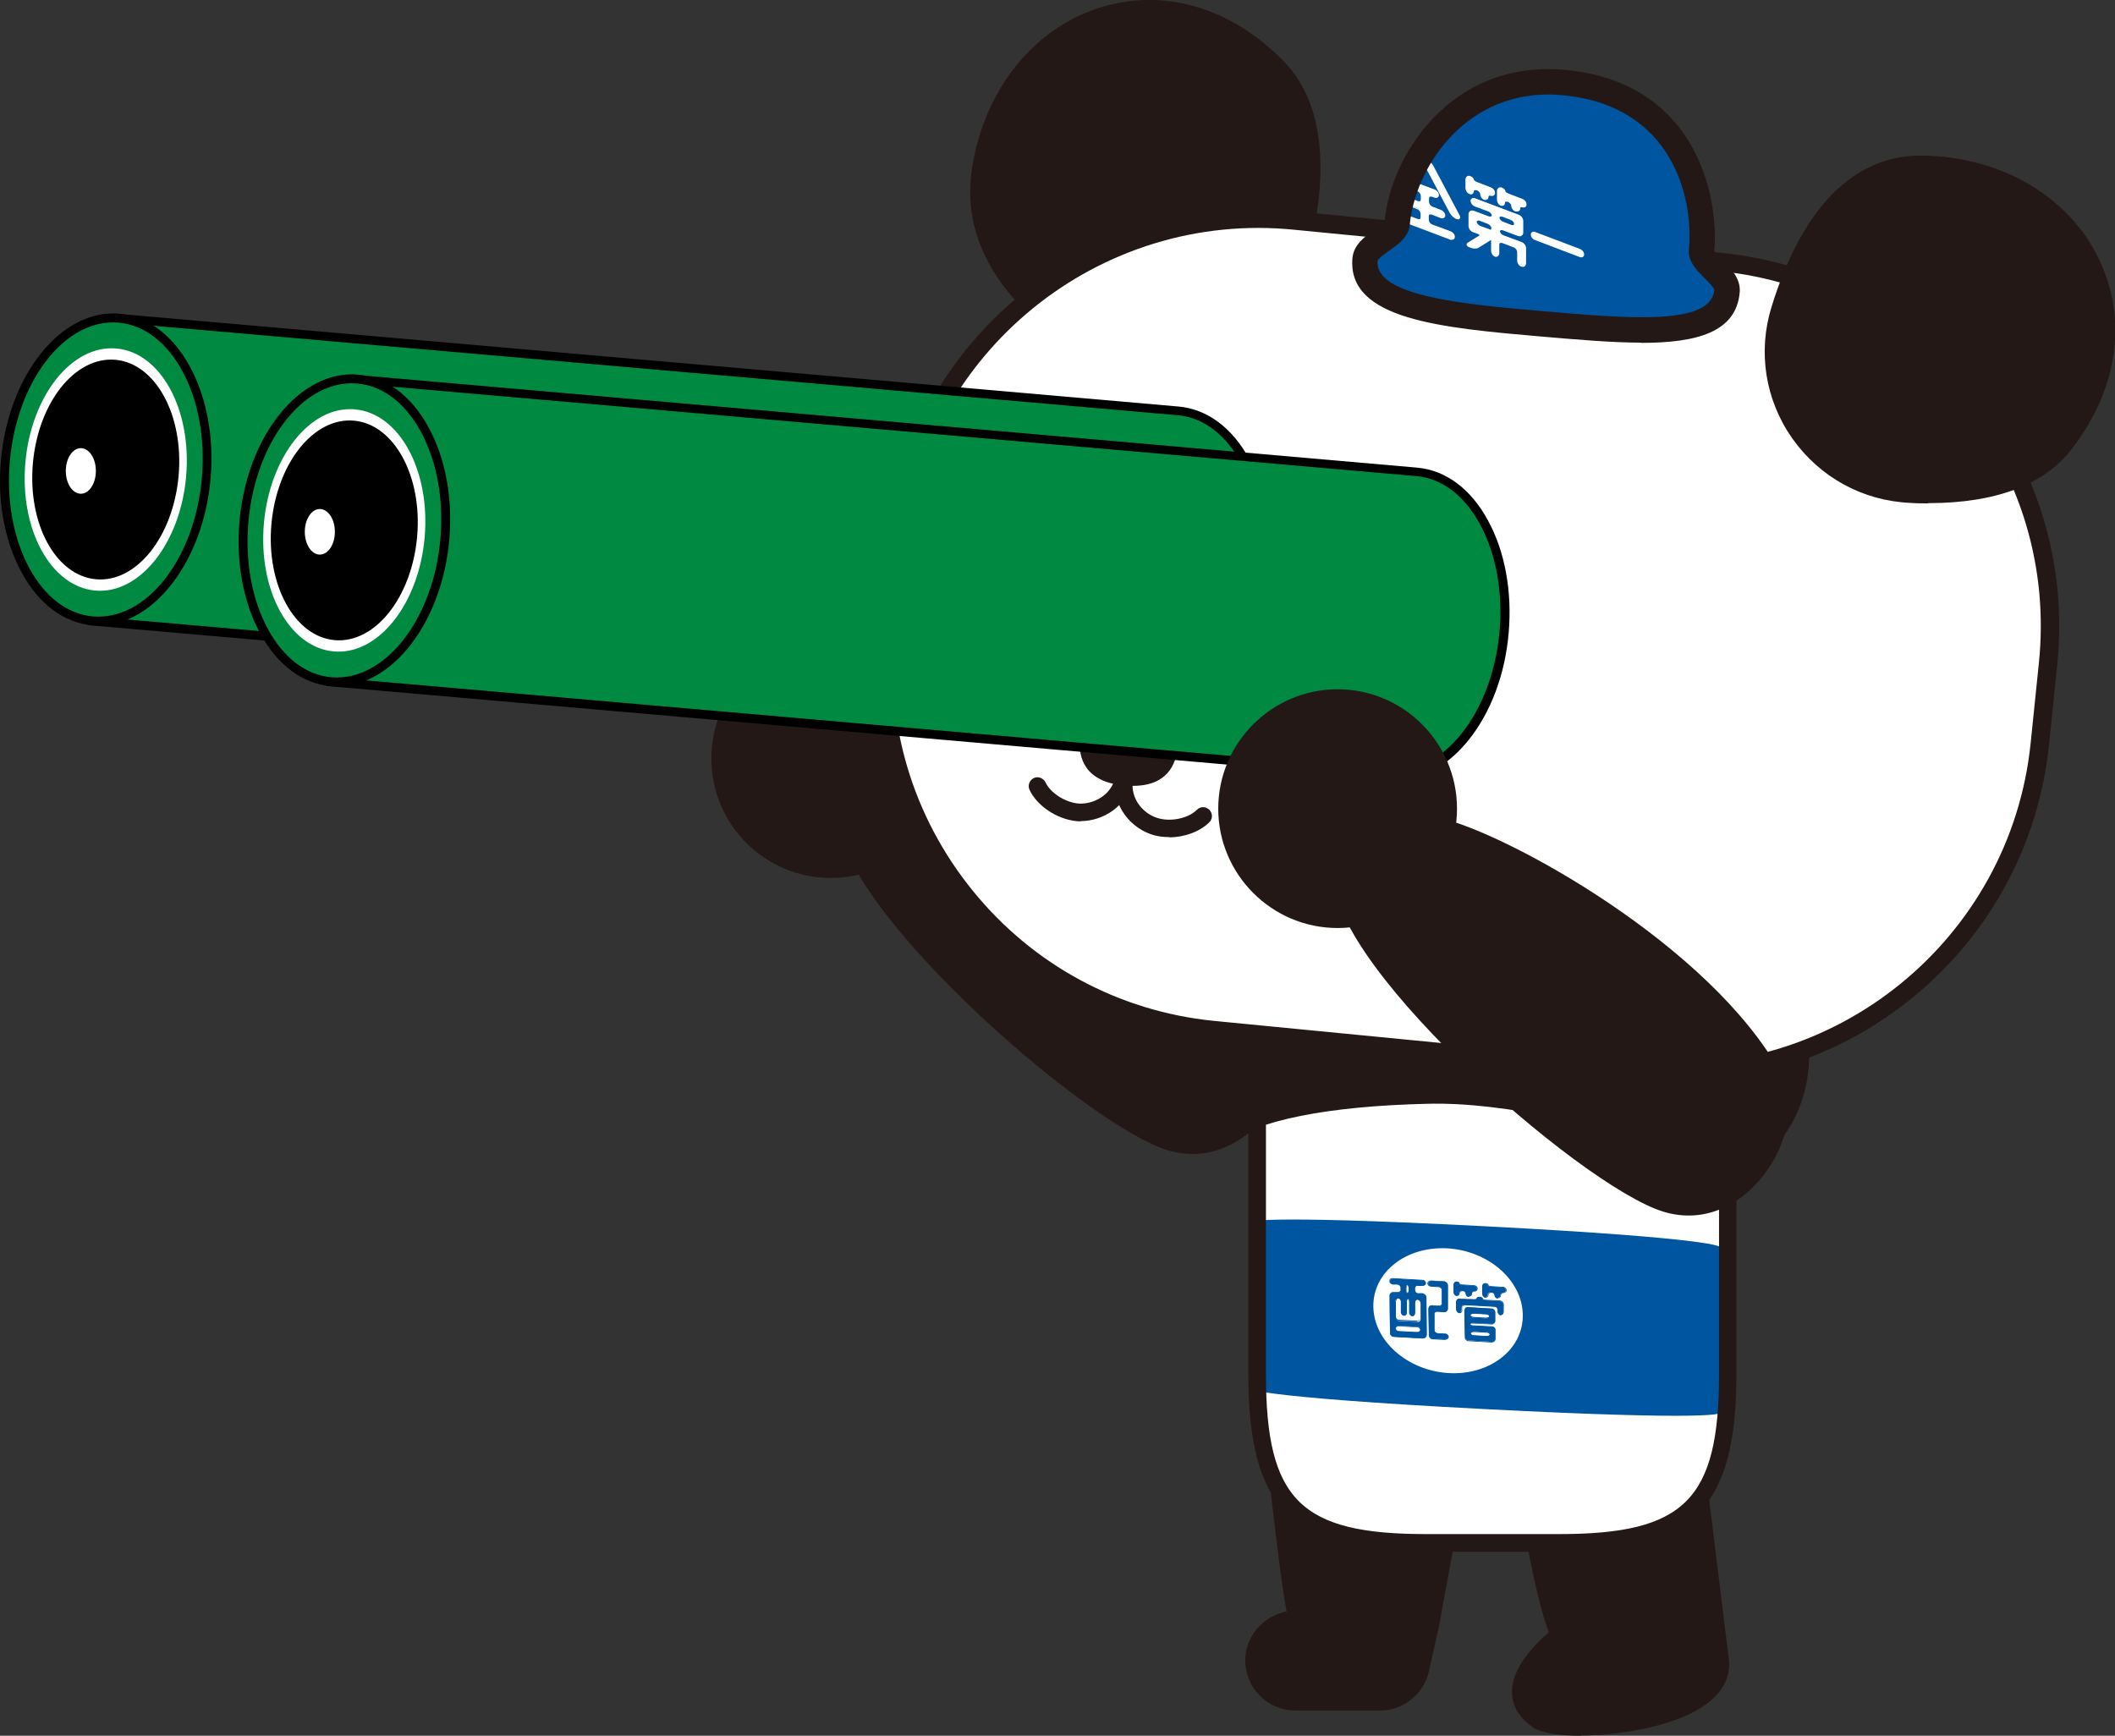 <?xml version="1.0" encoding="UTF-8"?><svg id="_レイヤー_2" xmlns="http://www.w3.org/2000/svg" xmlns:xlink="http://www.w3.org/1999/xlink" viewBox="0 0 90 73.86"><rect x="0" y="0" width="90" height="73.86" fill="#333333" stroke="none"/><defs><style>.cls-1{fill:none;}.cls-2{fill:#0055a1;}.cls-3{fill:#231815;}.cls-4{fill:#fff;}.cls-5{fill:#008a41;}.cls-6{clip-path:url(#clippath);}</style><clipPath id="clippath"><path class="cls-1" d="M59.46,9.52c-.05.54-1.31.88-1.36,1.52-.18,2.02,3.39,2.38,7.52,2.74,4.14.36,7.7.67,7.88-1.4.06-.64-1.13-1.19-1.08-1.73.22-2.53-.93-6.71-5.91-7.14-.22-.02-.43-.03-.63-.03-4.11,0-6.21,3.63-6.42,6.04h0Z"/></clipPath></defs><g id="_レイヤー_1-2"><g id="uuid-d4aff2be-b7e9-4a49-8be6-f78ff59e9464"><path class="cls-3" d="M72.16,62.07s-6.04,3.13-7.1,1.68c.33,2.9,1.14,5.71,1.29,5.82,0,0-3.02,2.22-.89,3.65,1.03.7,7.9.18,7.76-2.46l-1.07-8.69h0Z"/><path class="cls-3" d="M67.26,73.86c-.92,0-1.67-.12-2-.34-.59-.4-.9-.89-.92-1.47-.04-1.09,1.02-2.12,1.57-2.59-.4-1-.98-3.65-1.21-5.67-.02-.16.07-.32.23-.37.15-.06.32,0,.42.12.6.82,4.32-.58,6.64-1.79.1-.05.23-.05.33,0,.1.06.17.16.19.27l1.07,8.69c.03.59-.19,1.39-1.38,2.07-1.3.73-3.37,1.07-4.94,1.07h0ZM66.63,69.35c.05.06.08.14.08.23,0,.11-.07.22-.15.29-.71.55-1.52,1.44-1.5,2.16.01.34.21.63.6.9.57.38,4.22.34,6.18-.77.7-.4,1.05-.86,1.02-1.38l-1-8.16c-1.39.69-4.71,2.19-6.36,1.79.35,2.47.97,4.63,1.13,4.93h0Z"/><path class="cls-3" d="M55.15,68.88s.04,0,.05,0c0,0,.01,0,0,0-.15-.12-.51-2.99-.84-5.88,1.06,1.45,2.96,1.98,6.09,1.98h1.17l-.72,3.9h0l-.48,2.14c-.16.81-.88,1.42-1.74,1.42h-3.56c-1,0-1.8-.82-1.78-1.83.02-.96.85-1.7,1.8-1.73"/><path class="cls-3" d="M58.69,72.79h-3.56c-.58,0-1.13-.23-1.53-.64-.41-.42-.62-.97-.61-1.55.03-1,.77-1.83,1.76-2.03-.13-.65-.34-2.11-.73-5.54-.02-.16.07-.32.23-.37.15-.06.32,0,.42.12.94,1.28,2.67,1.83,5.8,1.83h1.17c.11,0,.21.05.28.13s.1.19.08.29l-.71,3.86s0,.04,0,.06l-.48,2.14c-.2.98-1.08,1.7-2.09,1.7h0ZM55.15,68.93v.31c-.79.02-1.42.63-1.44,1.38-.01.39.13.75.4,1.03.27.28.63.43,1.02.43h3.56c.68,0,1.26-.48,1.39-1.14l.47-2.1s0-.02,0-.03l.64-3.48h-.74c-2.69,0-4.45-.4-5.61-1.32.41,3.43.58,4.45.66,4.67.07.1.08.23.03.34-.06.13-.2.23-.34.23l-.05-.31h0s0,0,0,0ZM55.15,68.88h0,0Z"/><path class="cls-3" d="M40.43,32.28c0,2.81-2.28,5.08-5.08,5.08s-5.08-2.28-5.08-5.08,2.28-5.08,5.08-5.08,5.08,2.28,5.08,5.08"/><path class="cls-3" d="M35.69,34.28c-.87,3.63,10.41,13.57,13.98,14.66,3.57,1.09,6.31-3.5,5.01-5.87-2.99-5.47-11.7-10.25-14.51-10.88-2.81-.64-3.94,0-4.48,2.09"/><path class="cls-4" d="M53.5,58.47c0,5.53,1.66,7.19,7.19,7.19h5.66c5.53,0,7.19-1.65,7.19-7.19v-13.31h-20.03v13.31h0Z"/><path class="cls-2" d="M63.16,52.18c10.02.52,10.02.88,10.02.88v7.07s0,.35-10.02-.17-10.02-.88-10.02-.88v-7.07s0-.35,10.02.17"/><path class="cls-3" d="M66.34,66.03h-5.66c-5.72,0-7.56-1.84-7.56-7.56v-13.31c0-.21.17-.37.37-.37h20.03c.21,0,.37.17.37.37v13.31c0,5.72-1.84,7.56-7.56,7.56h0ZM53.87,45.53v12.94c0,5.35,1.46,6.81,6.81,6.81h5.66c5.35,0,6.81-1.46,6.81-6.81v-12.94h-19.28Z"/><path class="cls-4" d="M64.8,55.95c.02,1.47-1.39,2.57-3.14,2.48-1.76-.1-3.2-1.36-3.22-2.83-.02-1.47,1.39-2.57,3.14-2.48,1.76.1,3.2,1.36,3.22,2.83"/><path class="cls-2" d="M62.08,55.03c0-.07.06-.11.14-.11h.01c.08,0,.14.06.14.13,0,.07.06.12.12.12s.12-.05.12-.11c0-.07.05-.12.12-.11s.12-.05.12-.11c0-.07-.07-.12-.14-.13l-.48-.03c-.08,0-.14-.03-.14-.07s-.05-.06-.12-.07c-.06,0-.12.06-.12.13v.31c0,.08.06.14.12.15.06,0,.12-.05.12-.11"/><path class="cls-2" d="M62.5,55.19h0c-.07,0-.13-.07-.13-.14,0-.06-.06-.11-.13-.11h-.01s0,0,0,0c-.03,0-.07.01-.09.03-.02.02-.03.04-.03.06,0,.04-.01.07-.04.09-.02.02-.05.03-.08.03h0c-.07,0-.13-.08-.13-.16v-.31s.01-.09.04-.12c.02-.02.05-.03.08-.03h0c.08,0,.13.04.13.08,0,.02.05.05.13.05l.48.03c.09,0,.16.07.16.14,0,.03-.01.07-.04.09-.02.02-.05.03-.09.03h-.01s-.05,0-.07.03c-.02.02-.03.04-.03.07,0,.03-.01.07-.04.09-.02.02-.05.03-.09.03h0ZM62.21,54.9h.02c.09,0,.16.07.16.14,0,.06.05.11.11.11h0s.05,0,.07-.03.03-.04.03-.07c0-.03.01-.07.04-.09.02-.02.05-.03.09-.03h.01s.05,0,.07-.03c.02-.02.03-.04.03-.07,0-.06-.06-.11-.13-.11l-.48-.03c-.07,0-.16-.03-.16-.08,0-.02-.05-.05-.1-.05h0s-.04,0-.06.02c-.02.02-.04.06-.04.1v.31c0,.07.05.13.11.13h0s.05,0,.06-.03c.02-.02.03-.04.03-.07,0-.03.01-.06.04-.08.03-.03.07-.04.11-.04h0Z"/><path class="cls-2" d="M63.93,54.78l-.48-.03c-.08,0-.14-.03-.14-.07,0-.03-.05-.06-.12-.07s-.12.06-.12.13v.31c0,.08.06.14.12.15.07,0,.12-.05.12-.11,0-.07.06-.11.14-.11h.01c.08,0,.14.06.14.13,0,.07.06.12.12.12.07,0,.12-.05.12-.11,0-.06.05-.11.12-.11.06,0,.12-.05.12-.11,0-.07-.07-.12-.14-.13"/><path class="cls-2" d="M63.73,55.26h0c-.07,0-.13-.07-.13-.14,0-.06-.06-.11-.13-.11h-.01s0,0,0,0c-.03,0-.07.01-.09.03-.02.02-.03.04-.03.06,0,.03-.01.07-.04.09-.02.02-.05.03-.09.03h0c-.07,0-.13-.08-.13-.16v-.31s.01-.09.04-.12c.02-.02.05-.03.09-.03.07,0,.13.04.13.08,0,.02.05.05.13.05l.48.03c.09,0,.16.07.16.14,0,.03-.01.07-.04.09-.02.02-.05.03-.09.03,0,0,0,0-.01,0-.03,0-.05.01-.07.03-.02.02-.03.04-.03.07,0,.03-.01.07-.04.09-.02.02-.05.03-.09.03h0ZM63.45,54.97h.02c.08,0,.16.07.16.14,0,.06.05.11.11.11h0s.05,0,.07-.03c.02-.02.03-.04.03-.07,0-.03.01-.07.04-.09.02-.02.06-.03.09-.03h.01s.05,0,.07-.03c.02-.02.03-.04.03-.07,0-.06-.06-.11-.13-.11h0l-.48-.03c-.07,0-.16-.03-.16-.08,0-.02-.05-.05-.1-.05h0s-.04,0-.06.02c-.02.02-.04.06-.04.1v.31c0,.07.05.13.11.13h0s.05,0,.07-.03.03-.04.03-.07c0-.03.01-.06.04-.08.03-.03.07-.04.11-.04h0Z"/><path class="cls-2" d="M60.52,55.06h-.19c-.08-.01-.14-.08-.14-.16v-.07c0-.08.06-.14.14-.13h.19c.08.01.14-.03.14-.1,0-.07-.07-.12-.14-.12l-1.25-.07c-.08,0-.14.05-.14.11,0,.07.07.12.14.13h.19c.08.02.14.08.14.16v.07c0,.08-.06.14-.14.13h-.19c-.08-.02-.14.05-.14.12l.02,1.6c0,.08.07.14.14.15l1.25.07c.08,0,.14-.06.14-.13l-.02-1.6c0-.08-.07-.15-.14-.15M59.89,54.67s.06.07.06.14v.07c0,.08-.02.14-.06.14-.03,0-.06-.07-.06-.14v-.07c0-.08.02-.14.06-.14M59.37,55.38c0-.08.05-.14.12-.13.07,0,.12.07.12.15v.44c0,.08.06.14.13.15s.12-.06.12-.13v-.44c0-.08.02-.14.05-.14.03,0,.06.07.06.14v.44c0,.08.06.14.13.15.06,0,.12-.06.12-.13v-.44c0-.08.05-.14.11-.13s.12.07.12.15v.66c.01.08-.05.14-.13.13l-.78-.04c-.08,0-.14-.07-.14-.15v-.66s0,0,0,0ZM60.31,56.7l-.78-.04c-.08,0-.14-.06-.14-.13,0-.07.06-.11.14-.11l.78.04c.08,0,.14.06.14.13,0,.06-.06.11-.14.11"/><path class="cls-2" d="M60.56,56.96h0l-1.25-.07c-.09,0-.16-.08-.16-.16l-.02-1.6s.02-.08.05-.11c.03-.03.06-.04.1-.04h.2s0,0,0,0c.03,0,.06-.01.08-.03.02-.02.04-.05.03-.09v-.07c0-.07-.06-.13-.13-.13h-.19c-.09-.02-.16-.08-.16-.15,0-.03.01-.06.04-.08.03-.03.07-.05.12-.04l1.25.07c.09,0,.16.07.16.14,0,.03-.01.06-.04.08-.03.03-.07.04-.11.04h-.2s0-.01,0-.01c-.03,0-.06.01-.08.03-.02.02-.04.05-.03.09v.07c0,.07.06.13.13.13h.19c.08.02.16.09.16.17l.02,1.6s-.02.08-.05.11c-.03.03-.06.04-.1.04h0ZM59.26,55.01s-.06.01-.08.03c-.02.02-.04.05-.04.09l.02,1.6c0,.07.06.13.13.13l1.25.07h0s.06-.01.08-.03c.02-.02.04-.05.04-.09l-.02-1.6c0-.07-.06-.13-.13-.13h-.19c-.09-.02-.16-.09-.16-.18v-.07s.01-.08.04-.11c.03-.03.06-.04.1-.04h.2s0,.01,0,.01c.03,0,.07-.01.09-.03.02-.02.03-.04.03-.06,0-.06-.06-.11-.13-.11l-1.25-.07h0s-.07.01-.09.03c-.02.02-.03.04-.03.06,0,.06.06.11.13.11h.19c.09.02.16.09.16.18v.07s-.01.08-.04.11c-.03.03-.06.04-.1.04h-.2s0-.01,0-.01h0ZM60.32,56.72h0l-.78-.04c-.09,0-.16-.07-.16-.14,0-.03.01-.06.04-.08.03-.03.07-.04.11-.04h.01l.78.04c.08,0,.16.07.16.14,0,.03-.01.06-.04.08-.03.03-.07.04-.11.04h0ZM60.31,56.68h0s.07-.01.09-.03c.02-.02.03-.04.03-.06,0-.06-.06-.11-.13-.11l-.78-.04h0s-.07.01-.09.03c-.02.02-.03.04-.03.06,0,.06.06.11.13.11l.78.04h0ZM60.31,56.24h0l-.78-.04c-.09,0-.16-.08-.16-.16v-.66s0-.09.04-.12c.02-.02.05-.03.08-.03h0c.07,0,.13.08.13.16v.44c0,.07.06.13.11.13h0s.04,0,.06-.03c.02-.02.04-.06.04-.1v-.44c0-.06,0-.12.03-.14,0-.01.02-.02.03-.02h0s.07.08.08.16v.44c0,.07.06.13.11.13h0s.04,0,.06-.02c.02-.02.04-.06.04-.1v-.44s0-.09.04-.12c.02-.02.05-.03.08-.03h0c.07,0,.13.08.13.16v.66s0,.08-.03.11c-.03.03-.06.04-.1.04h0ZM59.39,55.37v.66c.01.07.07.13.14.13l.78.04h0s.06-.01.08-.03c.02-.02.04-.05.04-.09v-.66c-.01-.07-.06-.13-.12-.13h0s-.04,0-.06.02c-.02.02-.04.06-.04.1v.44s-.01.09-.04.12c-.02.02-.05.03-.08.03h0c-.07,0-.13-.08-.13-.16v-.44c0-.08-.03-.13-.05-.13h0s0,0-.01,0c-.02.02-.03.06-.03.12v.44s0,.09-.04.12c-.02.02-.05.03-.08.03h0c-.07,0-.13-.08-.13-.16v-.44c0-.07-.05-.13-.11-.13h0s-.04,0-.06.02c-.02.02-.04.06-.04.1h0ZM59.9,55.04h0s-.07-.08-.07-.16v-.07c0-.06.01-.12.04-.14.01-.01.02-.02.03-.01h0s.07.08.07.16v.07c0,.06-.01.12-.04.14,0,0-.02.01-.03.01h0ZM59.89,54.69s0,0-.01,0c-.01.01-.03.06-.03.12v.07c0,.08.03.13.05.13,0,0,0,0,.01,0,.02-.01.03-.06.03-.12v-.07c0-.08-.03-.13-.05-.13h0Z"/><path class="cls-2" d="M61.49,56.76l-.31-.02c-.08,0-.14-.07-.14-.15v-.66c-.01-.08.05-.14.13-.13l.31.02c.08,0,.14-.06.14-.13v-1.01c-.02-.08-.08-.14-.16-.15l-.54-.03c-.08,0-.14.05-.14.11,0,.07.07.12.14.12l.31.02c.08,0,.14.07.14.15v.54c0,.08-.05.14-.13.13l-.31-.02c-.08,0-.14.06-.14.13l.02,1.13c0,.08.07.15.14.15l.54.03c.08,0,.14-.05.14-.11s-.07-.12-.14-.13"/><path class="cls-2" d="M61.5,57.02h0l-.54-.03c-.08,0-.16-.08-.16-.17l-.02-1.13s.02-.08.05-.11c.03-.03.06-.04.1-.04h0l.31.02h0s.06-.01.08-.03c.02-.02.04-.05.03-.09v-.54c0-.07-.07-.13-.14-.13l-.31-.02c-.09,0-.16-.07-.16-.14,0-.03.01-.06.04-.08.03-.03.07-.04.11-.04h0l.54.03c.09,0,.16.08.16.16v1.01s0,.08-.03.11c-.03.03-.06.04-.1.04h0l-.31-.02h0s-.06.01-.08.03c-.02.02-.04.05-.03.09v.66c.01.07.07.13.14.13l.31.02c.09,0,.16.07.16.14,0,.03-.01.06-.04.08-.03.03-.07.04-.11.04h0ZM60.92,55.57s-.06.01-.08.03c-.02.02-.04.05-.03.09l.02,1.13c0,.07.06.13.13.13l.54.03h0s.07-.01.09-.03c.02-.02.03-.04.03-.06,0-.06-.06-.11-.13-.11l-.31-.02c-.09,0-.16-.08-.16-.17v-.66s0-.08.03-.11c.03-.03.07-.04.11-.04l.31.02h0s.06-.01.08-.03c.02-.02.04-.05.03-.09v-1.01c-.02-.07-.07-.13-.14-.13l-.54-.03h0s-.07.01-.09.03c-.02.02-.03.04-.03.06,0,.06.06.11.13.11l.31.02c.09,0,.16.08.16.16v.54s0,.08-.04.11c-.03.03-.07.04-.11.04l-.31-.02h0,0Z"/><path class="cls-2" d="M63.49,56.46l-.78-.04c-.08,0-.14-.03-.14-.07,0-.03.06-.06.14-.05l.78.04c.08,0,.14-.06.14-.13v-.37c0-.08-.07-.15-.15-.15l-1.01-.06c-.08,0-.14.06-.14.13l.02,1.13c0,.08.07.14.14.15l1.01.06c.08,0,.14-.06.14-.13v-.37c0-.08-.07-.14-.15-.15M62.56,55.97s.06-.08.14-.08l.54.03c.08,0,.14.05.14.1,0,.05-.06.08-.14.08l-.54-.03c-.08,0-.14-.05-.14-.1M63.26,56.86l-.54-.03c-.08,0-.14-.05-.14-.1,0-.05.06-.08.14-.08l.54.03c.08,0,.14.05.14.1,0,.05-.06.08-.14.08"/><path class="cls-2" d="M63.5,57.13h0l-1.01-.06c-.09,0-.16-.08-.16-.17l-.02-1.13s.02-.08.04-.11c.03-.03.06-.04.1-.04h0l1.01.06c.08,0,.16.08.16.16v.37s0,.08-.04.11-.07.04-.11.04l-.78-.04h-.02c-.05,0-.09.01-.1.02,0,0,0,0,0,.01,0,.02.05.05.13.05l.78.04c.09,0,.16.08.16.16v.37s0,.08-.04.11c-.03.03-.06.04-.1.04h0ZM62.46,55.66s-.06.01-.08.03c-.02.02-.04.05-.03.09l.02,1.13c0,.07.06.13.13.13l1.01.06h0s.06-.01.08-.03c.02-.02.04-.05.04-.09v-.37c0-.07-.06-.13-.13-.13l-.78-.04c-.07,0-.16-.03-.16-.08,0-.01,0-.02.02-.03.02-.02.08-.03.14-.03l.78.04h0s.06-.01.08-.03c.02-.02.03-.05.03-.09v-.37c0-.07-.06-.13-.13-.13l-1.01-.06h0ZM63.27,56.88h-.01l-.54-.03c-.09,0-.16-.05-.16-.11,0-.02,0-.04.03-.06.03-.03.07-.04.12-.04h.01l.54.03c.09,0,.16.06.16.11,0,.02,0,.04-.03.06-.03.03-.07.04-.12.04h0ZM63.26,56.85h.01s.08-.01.1-.03c.01-.01.02-.02.02-.03,0-.04-.06-.08-.13-.08l-.54-.03h-.01s-.08.01-.1.03c-.01.01-.02.02-.02.03,0,.04.06.08.13.08l.54.03h0ZM63.26,56.11h-.01l-.54-.03c-.09,0-.16-.05-.16-.11h0s0-.04.03-.06c.03-.02.07-.04.12-.04h.01l.54.03c.09,0,.16.05.16.11,0,.02,0,.04-.03.06-.03.03-.07.04-.12.04h0ZM62.69,55.9s-.07.01-.1.03c0,0-.02.02-.02.03h0s.06.08.13.08l.54.03h.01s.08-.01.1-.03c.01-.01.02-.02.02-.03,0-.04-.06-.08-.13-.08l-.54-.03h-.01Z"/><path class="cls-2" d="M63.82,55.36l-.6-.03c-.08,0-.14-.03-.14-.07,0-.03-.05-.06-.12-.07-.07,0-.12.02-.12.05,0,.03-.06.06-.14.05l-.6-.03c-.08,0-.14.06-.14.13v.31c0,.08.06.14.12.15.07,0,.12-.06.12-.13v-.07c0-.08.06-.14.14-.13l1.25.07c.08,0,.14.07.14.15v.07c0,.08.06.14.12.15.07,0,.12-.06.12-.13v-.31c0-.08-.07-.15-.15-.15"/><path class="cls-2" d="M63.86,55.97h0c-.07,0-.13-.08-.13-.16v-.07c0-.07-.06-.13-.13-.13l-1.25-.07h0s-.06.01-.08.03c-.02.02-.04.05-.04.09v.07s-.01.09-.04.12c-.02.02-.06.03-.09.03-.07,0-.13-.08-.13-.16v-.31s.01-.08.04-.11c.03-.03.07-.05.11-.04l.6.03h.02c.05,0,.09-.01.1-.03,0,0,0,0,0-.01,0-.01,0-.03.02-.04.02-.02.06-.03.1-.03h.01c.07,0,.13.04.13.08,0,.02.05.05.13.05l.6.03c.08,0,.16.08.16.16v.31s-.01.09-.04.12c-.02.02-.05.03-.08.03h0ZM62.33,55.5h.01l1.25.07c.09,0,.16.08.16.16v.07c0,.07.05.13.11.13h0s.04,0,.06-.02c.02-.02.04-.06.04-.1v-.31c0-.07-.06-.13-.13-.13h0l-.6-.03c-.08,0-.16-.03-.16-.08,0-.02-.05-.05-.1-.05h-.01s-.07.01-.08.02c0,0,0,0,0,.01,0,.01,0,.02-.02.03-.02.02-.08.03-.14.03l-.6-.03h0s-.06.01-.08.03c-.02.02-.04.05-.03.09v.31c0,.07.05.13.11.13h0s.04,0,.06-.02c.02-.02.04-.06.04-.1v-.07s.01-.08.05-.11c.03-.03.06-.04.1-.04h0Z"/><path class="cls-3" d="M73.82,40.59c-2.38-1.13-2.04-2.06-9.53-2.17-4.24-.06-7.05-1.21-12.21,1.69-1.55.87-2.82,1.95-3.87,3.1l3.7,5.25c1.64-1.19,4.97-1.7,8.79-1.79,4.86-.12,10.95,2.1,13.18,2.5,2.23.4,5.06-6.15-.06-8.58"/><path class="cls-3" d="M74.07,49.49c-.08,0-.17,0-.25-.02-.63-.11-1.52-.36-2.65-.67-2.79-.77-7-1.93-10.47-1.83-4.21.1-7.2.7-8.62,1.73-.06.05-.15.07-.22.05-.08-.01-.15-.06-.19-.12l-3.7-5.25c-.08-.11-.07-.27.02-.37,1.16-1.28,2.49-2.34,3.94-3.16,4.1-2.31,6.71-2.1,9.74-1.87.83.06,1.69.13,2.62.14,6.03.09,7.05.7,8.46,1.54.35.21.71.43,1.19.65h0c3.09,1.47,3.42,4.38,2.76,6.44-.52,1.63-1.6,2.73-2.63,2.73h0ZM61.08,46.36c3.48,0,7.54,1.11,10.26,1.86,1.07.29,1.99.55,2.59.66.78.14,1.75-.87,2.21-2.3.61-1.91.29-4.42-2.45-5.72h0c-.5-.24-.9-.47-1.24-.68-1.33-.8-2.29-1.37-8.16-1.46-.94-.01-1.81-.08-2.66-.15-2.93-.23-5.46-.42-9.4,1.79-1.33.75-2.56,1.71-3.63,2.86l3.39,4.82c1.61-1.01,4.53-1.58,8.7-1.68.13,0,.26,0,.39,0h0Z"/><path class="cls-3" d="M50.65,16.81l2.62-.74s4.82-9.31,1.06-13.16c-4.71-4.83-11.49-2.19-12.53,4.26-1.05,6.53,8.85,9.64,8.85,9.64"/><path class="cls-3" d="M50.65,17.24s-.09,0-.13-.02c-.42-.13-10.25-3.3-9.15-10.11.53-3.29,2.6-5.89,5.41-6.78,2.73-.86,5.59-.03,7.85,2.28,3.93,4.03-.78,13.27-.99,13.66-.05.11-.15.18-.26.21l-2.62.74s-.08.02-.12.02h0ZM48.91.86c-.62,0-1.25.1-1.86.29-2.5.79-4.35,3.13-4.83,6.1-.92,5.71,7.35,8.75,8.44,9.12l2.31-.65c.61-1.24,4.29-9.19,1.05-12.5-1.51-1.54-3.3-2.36-5.11-2.36h0Z"/><path class="cls-4" d="M51.61,43.83l18.08,1.76c8.57.88,16.23-5.35,17.11-13.92l.35-3.41c.88-8.57-5.35-16.23-13.92-17.11l-18.08-1.76c-8.57-.88-16.23,5.35-17.11,13.92l-.35,3.41c-.88,8.57,5.35,16.23,13.92,17.11"/><path class="cls-3" d="M71.3,46.06c-.55,0-1.1-.03-1.65-.08l-18.08-1.76h0c-8.77-.9-15.17-8.77-14.27-17.54l.35-3.41c.9-8.77,8.78-15.17,17.54-14.27l18.08,1.76c4.25.44,8.07,2.5,10.77,5.82,2.69,3.31,3.94,7.48,3.5,11.72l-.35,3.41c-.85,8.21-7.81,14.35-15.89,14.35h0ZM51.64,43.44l18.08,1.76c8.34.86,15.83-5.23,16.69-13.57l.35-3.41c.42-4.04-.77-8-3.33-11.15-2.56-3.15-6.2-5.12-10.24-5.53l-18.08-1.76c-8.34-.86-15.83,5.23-16.69,13.57l-.35,3.41c-.42,4.04.77,8,3.33,11.15,2.56,3.15,6.2,5.12,10.24,5.53h0Z"/><path class="cls-2" d="M72.42,10.65c.22-2.53-.93-6.71-5.91-7.14-4.53-.39-6.83,3.48-7.05,6.01-.05.54-1.31.88-1.36,1.52-.18,2.02,3.39,2.38,7.52,2.74,4.14.36,7.7.67,7.88-1.4.06-.64-1.13-1.19-1.08-1.73"/><path class="cls-3" d="M49.82,31.75c-.1,1.19-.93,1.47-1.91,1.38-.98-.09-1.75-.5-1.65-1.69.1-1.19.98-2.08,1.97-1.99.98.09,1.7,1.12,1.59,2.3"/><path class="cls-3" d="M48.22,33.45c-.11,0-.22,0-.34-.02-1.73-.15-2-1.18-1.93-2.03.06-.65.32-1.24.74-1.67.44-.44.99-.66,1.56-.61.57.05,1.08.36,1.43.87.34.5.5,1.12.44,1.77h0c-.07.78-.46,1.68-1.91,1.68h0ZM48.09,29.75c-.35,0-.68.15-.96.43-.32.33-.52.78-.57,1.28-.05.57.06,1.24,1.36,1.35,1.31.11,1.53-.53,1.58-1.1.04-.5-.07-.99-.33-1.36-.25-.36-.59-.57-.98-.61-.03,0-.07,0-.1,0h0ZM49.82,31.75h0,0Z"/><g class="cls-6"><path class="cls-4" d="M60.55,7.12c.05-.06.14-.02.19.07l.98,1.85c.05.1.17.2.26.24h.01c.09.04.12-.01.07-.11l-1.12-2.11c-.05-.1-.17-.2-.26-.24l-.08-.03c-.09-.03-.21-.02-.26.04l-1.16,1.25c-.05.06-.02.13.07.17h.01c.09.04.21.02.26-.03l1.01-1.1h0Z"/><path class="cls-4" d="M62.04,9.33s-.04,0-.06-.01h-.01c-.1-.04-.22-.15-.28-.26l-.98-1.85s-.06-.08-.09-.08c-.02,0-.03,0-.04.02h0l-1.01,1.1c-.06.07-.2.09-.3.05h-.01c-.06-.03-.11-.07-.12-.12,0-.04,0-.08.03-.11l1.16-1.25c.06-.07.2-.09.3-.05l.08.03c.1.04.23.15.28.25l1.12,2.11c.05.09.02.13,0,.15-.01.01-.03.03-.06.03h0ZM60.61,7.06h.02c.06,0,.11.05.14.12l.98,1.85c.05.09.16.19.24.22h.01s.05.01.05.01c0,0,0-.02-.02-.07l-1.12-2.11c-.05-.09-.16-.19-.24-.22l-.08-.03c-.08-.03-.18-.02-.22.03l-1.16,1.25s-.02.03-.01.04c0,.02.03.05.07.06h.01c.08.03.18.02.22-.03l1.01-1.1s.05-.04.09-.04h0Z"/><path class="cls-4" d="M60.76,9.2c0-.09.08-.14.17-.11l.36.14c.09.03.17,0,.17-.08s-.07-.17-.17-.2l-.36-.14c-.09-.03-.17-.14-.17-.23v-.15c0-.09.08-.14.17-.11l.08.03c.09.03.17,0,.17-.08,0-.08-.07-.17-.17-.2l-.78-.29c-.09-.03-.17,0-.17.08s.07.17.17.2l.08.03c.09.03.17.14.17.23v.15c0,.09-.08.14-.17.1l-.36-.14c-.09-.03-.17,0-.17.08,0,.08.07.17.17.2l.36.14c.09.03.17.14.17.23v.15c0,.09-.08.14-.17.1l-.78-.29c-.09-.03-.17,0-.17.08,0,.08.07.17.17.2l2.17.82c.09.03.17,0,.17-.08s-.07-.17-.17-.2l-.78-.29c-.09-.03-.17-.14-.17-.23v-.15s0,0,0,0Z"/><path class="cls-4" d="M61.77,10.21s-.05,0-.08-.02l-2.17-.82c-.11-.04-.19-.15-.19-.24,0-.04.02-.08.05-.1.04-.03.1-.03.17,0l.78.29s.07.01.09,0c.02-.01.03-.04.03-.07v-.15c0-.08-.06-.17-.14-.2l-.36-.14c-.11-.04-.19-.14-.19-.24,0-.04.02-.08.05-.1.04-.03.1-.03.17,0l.36.14s.07.01.09,0c.02-.01.03-.04.03-.07v-.15c0-.08-.06-.17-.14-.2l-.08-.03c-.11-.04-.19-.15-.19-.24,0-.04.02-.08.05-.1.04-.03.1-.03.16,0l.78.29c.11.04.19.15.19.24,0,.04-.02.08-.05.1-.04.03-.1.03-.17,0l-.08-.03s-.07-.01-.09,0c-.02.01-.03.04-.03.07v.15c0,.08.06.17.14.2l.36.14c.11.04.19.15.19.24,0,.04-.02.08-.05.1-.04.03-.1.03-.17,0l-.36-.14s-.07-.01-.09,0c-.02.01-.03.04-.03.07v.15c0,.08.06.17.14.2l.78.29c.11.04.19.14.19.24,0,.04-.02.08-.05.1-.02.02-.05.02-.08.02h0ZM59.46,9.08s-.03,0-.04.01c-.01,0-.02.02-.02.04,0,.06.07.14.14.17l2.17.82s.08.02.1,0c.01,0,.02-.02.02-.04,0-.06-.07-.14-.14-.17l-.78-.29c-.11-.04-.19-.16-.19-.26v-.15h0c0-.06.02-.1.06-.13.04-.03.1-.03.16-.01l.36.14s.08.02.1,0c.01,0,.02-.02.02-.04,0-.06-.06-.14-.14-.17l-.36-.14c-.11-.04-.19-.16-.19-.26v-.15c0-.06.02-.1.06-.13.04-.03.1-.03.16-.01l.08.03s.08.01.1,0c.01,0,.02-.02.02-.04,0-.06-.07-.14-.14-.17l-.78-.29s-.08-.01-.1,0c-.01,0-.02.02-.02.04,0,.06.06.14.14.17l.08.03c.11.04.19.16.19.27v.15c0,.05-.03.1-.07.13-.04.03-.1.03-.16.01l-.36-.14s-.08-.01-.1,0c-.01,0-.02.02-.02.04,0,.06.07.14.14.17l.36.14c.11.04.19.16.19.26v.15c0,.06-.03.1-.07.13-.04.03-.1.03-.16.01l-.78-.29s-.04-.01-.06-.01h0Z"/><path class="cls-4" d="M63.94,10.02c-.09-.03-.17-.13-.17-.2,0-.08.08-.11.17-.08l.64.24c.09.03.17-.01.17-.11v-.5c0-.09-.07-.2-.16-.23l-1.83-.69c-.09-.03-.17,0-.17.08s.07.17.17.2l.57.21c.09.03.17.13.17.2s-.08.11-.17.08l-.64-.24c-.09-.03-.17.01-.17.11v.5c0,.09.07.2.16.23l.22.08c.09.03.11.1.05.14l-.47.29c-.07.04-.04.1.05.14l.08.03c.09.03.22.03.29-.01l.47-.29c.07-.04.12-.07.12-.07,0,0,0,.08,0,.17v.36c0,.09.06.19.13.22.08.03.14-.02.14-.12v-.36c0-.09.08-.14.17-.11l.5.19c.09.03.17.14.17.23v.36c0,.09.06.19.13.22.08.03.14-.02.14-.12v-.64c0-.09-.07-.2-.16-.23l-.78-.29h0ZM63.78,9.26c0-.08.08-.11.17-.08l.36.14c.09.03.17.13.17.2s-.08.11-.17.08l-.36-.14c-.09-.03-.17-.13-.17-.2M62.96,9.65c-.09-.03-.17-.13-.17-.2,0-.08.08-.11.17-.08l.36.14c.09.03.17.13.17.2,0,.08-.03.13-.07.11s-.15-.06-.24-.09l-.22-.08h0Z"/><path class="cls-4" d="M64.78,11.35s-.04,0-.06-.01c-.09-.03-.16-.15-.16-.25v-.36c0-.08-.06-.17-.14-.2l-.5-.19s-.07-.01-.09,0c-.02.01-.03.04-.03.07v.36c0,.06-.03.11-.07.14-.04.02-.08.03-.12.01-.09-.03-.16-.15-.16-.25v-.36s0-.07,0-.1l-.53.33c-.07.05-.21.05-.32.01l-.08-.03c-.07-.02-.1-.06-.11-.11,0-.02,0-.06.06-.09l.47-.29s.02-.02.02-.02c0-.01-.02-.03-.06-.05l-.22-.08c-.11-.04-.19-.16-.19-.27v-.5c0-.05.03-.1.07-.13.04-.03.1-.03.16-.01l.64.24s.08.01.1,0c.01,0,.02-.02.02-.04,0-.06-.07-.14-.14-.17l-.57-.21c-.11-.04-.19-.15-.19-.24,0-.04.02-.08.05-.1.04-.03.1-.03.17,0l1.83.69c.11.04.19.16.19.26v.5c0,.06-.03.1-.07.13-.04.03-.1.03-.16.01l-.64-.24s-.08-.02-.1,0c-.01,0-.02.02-.02.04,0,.06.06.14.14.17l.78.29c.11.04.19.16.19.26v.64c0,.06-.03.11-.07.14-.02.01-.05.02-.07.02h0ZM63.88,10.25s.05,0,.07.01l.5.19c.11.04.19.16.19.26v.36c0,.08.05.16.11.19.02,0,.04.01.06,0,.02-.01.03-.04.03-.08v-.64c0-.08-.06-.17-.13-.2l-.78-.29h0c-.11-.04-.19-.15-.19-.24,0-.04.02-.08.05-.1.04-.03.1-.03.17,0l.64.24s.07.01.09,0c.02-.01.03-.04.03-.07v-.5c0-.08-.06-.17-.14-.2l-1.83-.69s-.08-.02-.1,0c-.01,0-.02.02-.02.04,0,.06.07.14.14.17l.57.21c.11.04.19.15.19.24,0,.04-.02.08-.05.1-.04.03-.1.03-.17,0l-.64-.24s-.07-.01-.09,0c-.02.01-.03.04-.03.07v.5c0,.08.06.17.14.2l.22.08c.06.02.1.06.11.11,0,.02,0,.06-.06.09l-.47.29s-.02.02-.02.03c0,0,.02.03.06.05l.08.03c.08.03.2.03.26,0l.59-.36s.03,0,.04,0c.01,0,.02.02.02.03,0,0,0,.08,0,.17v.36c0,.08.05.16.11.19.02,0,.04,0,.06,0,.02-.01.03-.04.03-.08v-.36c0-.06.03-.1.07-.13.02-.02.05-.02.08-.02h0ZM63.43,9.86s-.02,0-.03,0c-.04-.01-.15-.06-.24-.09l-.22-.08c-.11-.04-.19-.14-.19-.24,0-.04.02-.08.05-.1.04-.03.1-.03.17,0l.36.14c.11.04.19.15.19.24,0,.06-.02.12-.05.14-.01,0-.03.01-.04.01h0ZM62.9,9.39s-.03,0-.04.01c-.01,0-.02.02-.02.04,0,.06.07.14.14.17h0l.22.08c.09.03.2.07.24.09,0,0,.02-.03.02-.08,0-.06-.07-.14-.14-.17l-.36-.14s-.04-.01-.06-.01h0ZM64.37,9.64s-.05,0-.08-.02l-.36-.14c-.11-.04-.19-.14-.19-.24h0s.02-.08.05-.1c.04-.03.1-.03.16,0l.36.14c.11.04.19.15.19.24,0,.04-.02.08-.05.1-.02.02-.05.02-.08.02h0ZM63.81,9.26c0,.06.06.14.14.17l.36.14s.08.02.1,0c.01,0,.02-.02.02-.04,0-.06-.06-.14-.14-.17l-.36-.14s-.08-.01-.1,0c-.01,0-.02.02-.02.04h0Z"/><path class="cls-4" d="M57.78,5.87c0-.08-.06-.16-.14-.19-.08-.03-.14.01-.14.09,0,.08-.08.11-.17.08l-.99-.37c-.09-.03-.17.01-.17.11v.22c0,.09.06.19.14.22.08.03.14-.01.14-.09s.08-.11.17-.08l2.04.77c.09.03.17.13.17.2s.06.16.14.19c.08.03.14-.02.14-.12v-.22c0-.09-.07-.2-.16-.23l-.99-.37c-.09-.03-.17-.13-.17-.2"/><path class="cls-4" d="M59,7.06s-.04,0-.05-.01c-.09-.03-.16-.13-.16-.23,0-.06-.07-.14-.14-.17l-2.04-.77s-.08-.01-.1,0c-.01,0-.02.02-.02.04,0,.05-.02.09-.06.11-.04.02-.09.03-.13,0-.09-.03-.16-.15-.16-.25v-.22c0-.06.03-.1.07-.13.04-.03.1-.03.16-.01l.99.37s.08.01.1,0c.01,0,.02-.02.02-.04,0-.05.02-.09.06-.11.04-.02.09-.03.13,0,.09.03.16.13.16.23,0,.06.06.14.14.17l.99.37c.11.04.19.16.19.26v.22c0,.06-.03.11-.07.14-.02.01-.05.02-.07.02h0ZM56.55,5.8s.05,0,.08.02l2.04.77c.11.04.19.14.19.24,0,.06.05.14.11.16.02,0,.04.01.06,0s.03-.04.03-.08v-.22c0-.08-.06-.17-.14-.2l-.99-.37c-.11-.04-.19-.14-.19-.24h.04-.04c0-.06-.05-.14-.11-.16-.03-.01-.05-.01-.07,0-.02.01-.02.03-.02.05,0,.04-.02.08-.05.1-.04.03-.1.03-.16,0l-.99-.37s-.07-.01-.09,0c-.02.01-.03.04-.03.07v.22c0,.08.05.16.11.19.03.01.05.01.07,0,.02-.01.02-.03.02-.05,0-.04.02-.08.05-.1.02-.02.05-.02.08-.02h0Z"/><path class="cls-4" d="M58.24,7.03c.01-.07-.04-.15-.11-.18-.08-.03-.15,0-.16.08-.01.07-.1.1-.19.07l-.39-.15c-.09-.03-.15-.13-.14-.22l.02-.08c.02-.09-.03-.18-.11-.21-.08-.03-.15.02-.17.1l-.02.08c-.02.09-.1.13-.2.09l-.43-.16c-.09-.03-.17,0-.17.08,0,.08.07.17.17.2l.39.15c.09.03.15.13.14.22l-.14.74c-.02.09.05.18.14.22l.66.25c.09.03.16.12.14.19-.01.07.04.16.11.18.08.03.15,0,.16-.08.01-.07.1-.1.19-.07l.36.14c.09.03.17,0,.17-.08s-.07-.17-.17-.2l-.32-.12c-.09-.03-.15-.13-.14-.22l.09-.48c.02-.09.1-.13.2-.09l.6.22c.09.03.17,0,.17-.08s-.07-.17-.17-.2l-.55-.21c-.09-.03-.16-.12-.14-.19M57.76,7.94c-.02.09-.1.13-.2.09l-.39-.15c-.09-.03-.15-.13-.14-.22l.09-.48c.02-.09.1-.13.2-.09l.39.15c.09.03.15.13.14.22l-.09.48h0Z"/><path class="cls-4" d="M57.83,8.72s-.04,0-.07-.01c-.09-.03-.15-.14-.14-.23.01-.05-.05-.12-.12-.15l-.66-.25c-.11-.04-.18-.16-.16-.26l.14-.74c.01-.07-.04-.15-.11-.18l-.39-.15c-.11-.04-.19-.15-.19-.24,0-.04.02-.08.05-.1.04-.03.1-.03.17,0l.43.16s.08.01.1,0c.02-.01.04-.03.04-.06l.02-.08c.01-.05.04-.1.08-.12.04-.02.09-.03.13,0,.09.03.15.15.13.25l-.02.08c-.01.07.04.15.11.18l.39.15s.08.02.11,0c.02,0,.03-.02.03-.04,0-.04.03-.08.07-.1.04-.02.09-.03.14,0,.09.03.15.14.14.22h0c-.01.06.05.12.12.15l.55.21c.11.04.19.14.19.24,0,.04-.02.08-.05.1-.04.03-.1.03-.17,0l-.6-.22s-.08-.01-.11,0c-.02.01-.04.03-.04.06l-.09.48c-.01.07.04.15.12.18l.32.12c.11.04.19.14.19.24,0,.04-.02.08-.05.1-.04.03-.1.03-.17,0l-.36-.14s-.08-.02-.11,0c-.02,0-.03.02-.03.04,0,.04-.03.08-.07.1-.02.01-.05.02-.08.02h0ZM56.27,6.47s-.03,0-.04.01c-.01,0-.02.02-.02.04,0,.06.06.14.14.17l.39.15c.11.04.18.16.16.26l-.14.74c-.01.07.04.15.12.18l.66.25c.11.04.18.15.17.23-.01.06.03.12.09.14.03.01.06.01.08,0,.02-.01.03-.03.03-.05,0-.04.03-.07.07-.09.05-.03.11-.03.17,0l.36.14s.08.02.1,0c.01,0,.02-.02.02-.04,0-.06-.06-.14-.14-.17l-.32-.12c-.11-.04-.18-.16-.16-.26l.09-.48s.04-.09.08-.11c.05-.03.11-.03.17,0l.6.22s.08.02.1,0c.01,0,.02-.02.02-.04,0-.06-.06-.14-.14-.17l-.55-.21c-.11-.04-.18-.14-.17-.23h0c.01-.06-.03-.12-.09-.14-.03-.01-.06-.01-.08,0-.02.01-.03.03-.03.05,0,.04-.03.07-.07.09-.05.03-.11.03-.17,0l-.39-.15c-.11-.04-.18-.16-.16-.26l.02-.08c.01-.07-.03-.15-.09-.17-.02,0-.05,0-.07,0-.02.01-.04.04-.05.07l-.02.08s-.04.09-.08.11c-.05.03-.11.03-.16,0l-.43-.16s-.04-.01-.06-.01h0ZM57.63,8.08s-.05,0-.08-.01l-.39-.15c-.11-.04-.18-.16-.16-.26l.09-.48s.04-.09.08-.11c.05-.03.11-.03.16,0l.39.15c.11.04.18.16.16.26l-.09.48s-.04.09-.08.11c-.03.02-.06.02-.09.02h0ZM57.27,7.13s-.04,0-.05.01c-.02.01-.04.03-.04.06l-.09.48c-.01.07.04.15.11.18l.39.15s.08.01.11,0c.02-.01.04-.03.04-.06h0l.09-.48c.01-.07-.04-.15-.12-.18l-.39-.15s-.03-.01-.05-.01h0Z"/><path class="cls-4" d="M62.67,8.13c0-.08.08-.11.17-.08h.01c.09.04.17.13.17.21,0,.08.06.16.14.19s.14-.01.14-.09c0-.08.06-.12.14-.09.08.03.14-.01.14-.09,0-.08-.07-.17-.17-.2l-.57-.22c-.09-.03-.17-.09-.17-.13,0-.04-.06-.09-.14-.12-.08-.03-.14.02-.14.12v.36c0,.09.06.19.13.22.08.03.14-.01.14-.09"/><path class="cls-4" d="M63.21,8.51s-.04,0-.06-.01c-.09-.03-.16-.14-.16-.23,0-.06-.06-.14-.14-.17h-.01s-.08-.02-.1,0c-.01,0-.02.02-.02.04h-.04.04s-.02.09-.06.11c-.04.03-.09.03-.14,0-.09-.03-.16-.15-.16-.25v-.36c0-.06.03-.11.07-.14.04-.02.08-.03.13-.01.08.03.16.09.16.16,0,.02.06.07.14.1l.57.22c.11.04.19.14.19.24,0,.05-.02.09-.06.11-.04.02-.08.03-.13.01-.03-.01-.05,0-.07,0-.01.01-.02.03-.02.05,0,.05-.02.09-.06.11-.02.01-.05.02-.07.02h0ZM62.77,8.01s.05,0,.08.02h.01c.11.05.19.15.19.24,0,.06.05.14.11.16.03,0,.05,0,.07,0,.02-.01.02-.03.02-.05,0-.05.02-.09.05-.11.04-.03.08-.03.13-.01.03.01.05.01.07,0,.02-.01.02-.03.02-.05,0-.06-.06-.14-.14-.17l-.57-.22c-.1-.03-.19-.1-.19-.17,0-.01-.04-.06-.12-.09-.02,0-.04,0-.06,0-.02.01-.03.04-.03.08v.36c0,.08.05.16.11.19.03.01.05.01.07,0,.02-.01.02-.03.02-.05h0s.02-.08.05-.1c.02-.02.05-.02.08-.02h0Z"/><path class="cls-4" d="M64,8.15s-.06-.09-.14-.12c-.08-.03-.14.02-.14.12v.36c0,.09.06.19.13.22s.14-.01.14-.09c0-.08.08-.11.17-.08h.01c.09.04.17.13.17.21,0,.08.06.16.14.19s.14-.01.14-.09c0-.08.06-.12.14-.09.08.03.14-.01.14-.09s-.07-.17-.17-.2l-.57-.22c-.09-.03-.17-.1-.17-.13"/><path class="cls-4" d="M64.53,9s-.04,0-.06-.01c-.09-.03-.16-.14-.16-.23,0-.06-.06-.14-.14-.17h-.01s-.08-.02-.1,0c-.01,0-.02.02-.02.04,0,.05-.02.09-.05.11-.04.02-.08.03-.13.01-.09-.03-.16-.15-.16-.26v-.36c0-.06.03-.11.07-.14.04-.02.08-.03.13-.01.08.03.16.09.16.16,0,.02.06.07.14.1l.57.22c.11.04.19.14.19.24,0,.05-.02.09-.05.11-.04.02-.09.03-.13.01-.03-.01-.05,0-.07,0-.01.01-.02.03-.02.05,0,.05-.02.09-.05.11-.02.01-.05.02-.07.02h0ZM64.1,8.51s.05,0,.08.02h.01c.11.04.19.15.19.24,0,.06.05.14.11.16.03.01.05.01.07,0,.02-.01.02-.03.02-.05,0-.05.02-.09.05-.11.04-.03.09-.03.14-.01.03.01.05.01.07,0,.01-.01.02-.03.02-.05,0-.06-.07-.14-.14-.17l-.57-.22c-.09-.03-.19-.1-.19-.17,0-.01-.04-.06-.12-.09-.02,0-.04-.01-.06,0s-.03.04-.03.08v.36c0,.08.05.16.11.19.03,0,.05,0,.07,0,.01-.01.02-.03.02-.05,0-.04.02-.08.05-.1.02-.02.05-.02.08-.02h0Z"/><path class="cls-4" d="M65.35,9.92c-.09-.03-.17,0-.17.08s.07.17.17.2l1.87.71c.09.03.17,0,.17-.08,0-.08-.07-.17-.17-.2l-1.87-.71h0Z"/><path class="cls-4" d="M67.28,10.95s-.05,0-.08-.02l-1.87-.71c-.11-.04-.19-.14-.19-.24,0-.04.02-.08.05-.1.04-.03.1-.03.16,0l1.87.71c.11.04.19.14.19.24,0,.04-.02.08-.05.1-.02.02-.05.02-.08.02ZM65.28,9.94s-.03,0-.04.01c-.01,0-.02.02-.02.04,0,.06.06.14.14.17l1.87.71s.08.02.1,0c.01,0,.02-.02.02-.04,0-.06-.07-.14-.14-.17l-1.87-.71h0s-.04-.01-.06-.01h0Z"/></g><path class="cls-3" d="M69.84,14.58c-1.27,0-2.73-.13-4.26-.26-4.25-.37-8.25-.72-8.03-3.33.05-.59.55-.94.95-1.22.14-.1.38-.27.42-.34.24-2.82,2.84-6.88,7.63-6.46,5.53.48,6.6,5.23,6.4,7.7.04.09.23.28.35.4.35.35.78.78.73,1.37-.15,1.7-1.82,2.15-4.2,2.15h0ZM65.89,4.02c-3.69,0-5.69,3.23-5.9,5.55-.05.51-.48.82-.87,1.09-.16.12-.47.33-.5.43-.13,1.52,3.67,1.86,7.03,2.15,3.69.32,7.16.62,7.3-.9-.01-.1-.27-.37-.42-.51-.33-.33-.71-.71-.66-1.22.2-2.24-.73-6.15-5.41-6.56-.2-.02-.39-.03-.57-.03h0ZM72.42,10.65h0,0Z"/><path class="cls-3" d="M75.8,13.17c-1.17,3.79,1.55,7.63,5.51,7.81,2.53.11,5.14-.32,6.53-2.15,4.08-5.37.47-11.69-6.06-11.77-3.24-.04-5.01,3-5.98,6.11"/><path class="cls-3" d="M82.04,21.42c-.24,0-.49,0-.75-.02-2.03-.09-3.85-1.09-5.02-2.74-1.16-1.65-1.48-3.7-.88-5.62h0c1.3-4.2,3.49-6.42,6.33-6.42h.07c3.33.04,6.21,1.71,7.5,4.35,1.26,2.57.86,5.52-1.1,8.1-1.18,1.55-3.24,2.34-6.14,2.34h0ZM76.2,13.3h0c-.52,1.67-.24,3.45.77,4.87,1.01,1.43,2.6,2.3,4.35,2.38,3,.14,5.08-.54,6.17-1.98,1.75-2.31,2.12-4.94,1.01-7.21-1.15-2.35-3.73-3.84-6.74-3.87-2.49-.06-4.36,1.93-5.56,5.81h0Z"/><path class="cls-3" d="M56.8,36.9c-.87,3.63,10.41,13.57,13.98,14.66,3.57,1.09,6.31-3.5,5.01-5.87-2.99-5.47-11.7-10.25-14.51-10.88-2.81-.64-3.94,0-4.48,2.09"/><path class="cls-3" d="M49.75,35.62c-.21,0-.41-.02-.61-.07-.97-.25-1.86-1.24-1.67-2.48.03-.2.22-.34.43-.31.2.03.35.22.31.43-.13.82.47,1.48,1.12,1.64.55.14,1.25-.02,1.6-.37.15-.15.38-.15.53,0,.15.15.15.38,0,.53-.4.4-1.06.64-1.7.64h0Z"/><path class="cls-3" d="M46,34.95c-.07,0-.14,0-.21-.01-.83-.09-1.66-.65-1.98-1.33-.09-.19,0-.41.18-.5s.41,0,.5.18c.2.44.81.84,1.37.9.66.06,1.45-.35,1.61-1.16.04-.2.24-.34.44-.29.2.04.33.24.29.44-.23,1.14-1.27,1.76-2.21,1.76h0Z"/><path class="cls-5" d="M50.14,17.48L5.06,13.54l-1.13,12.88,45.08,3.94c2.36.21,4.53-2.51,4.84-6.06.31-3.56-1.35-6.61-3.71-6.81"/><path d="M49.26,30.56c-.09,0-.18,0-.26-.01L3.73,26.6l1.16-13.26.19.02,45.08,3.94c1.21.11,2.28.9,3.01,2.25.72,1.32,1.03,3.01.88,4.77-.31,3.52-2.42,6.25-4.78,6.25h0ZM4.14,26.25l44.89,3.92c2.26.18,4.33-2.45,4.63-5.89.15-1.68-.15-3.3-.83-4.56-.67-1.23-1.63-1.96-2.71-2.05L5.24,13.75s-1.09,12.5-1.09,12.5Z"/><path class="cls-5" d="M60.29,20.07l-45.08-3.94-1.12,12.88,45.08,3.94c2.36.21,4.53-2.51,4.84-6.06.31-3.56-1.35-6.61-3.71-6.81"/><path d="M59.42,33.15c-.09,0-.18,0-.27-.01l-45.27-3.95,1.16-13.25.19.02,45.08,3.94c1.21.11,2.28.9,3.01,2.25.72,1.32,1.03,3.01.88,4.77-.15,1.76-.75,3.37-1.69,4.55-.88,1.11-1.97,1.7-3.08,1.7h0ZM14.29,28.84l44.89,3.92c1.08.09,2.15-.46,3.02-1.55.89-1.12,1.46-2.66,1.61-4.34s-.15-3.3-.83-4.56c-.67-1.23-1.63-1.96-2.71-2.05l-44.89-3.92-1.09,12.5h0Z"/><path class="cls-5" d="M18.93,22.94c-.31,3.56-2.48,6.27-4.84,6.06-2.36-.21-4.02-3.26-3.71-6.81.31-3.56,2.48-6.27,4.84-6.06,2.36.21,4.02,3.26,3.71,6.81"/><path d="M14.34,29.21c-.09,0-.18,0-.26-.01-1.21-.11-2.28-.9-3.01-2.25-.72-1.32-1.03-3.01-.88-4.77.32-3.65,2.59-6.45,5.04-6.24,1.21.11,2.28.9,3.01,2.25.72,1.32,1.03,3.01.88,4.77h0c-.31,3.52-2.42,6.25-4.78,6.25h0ZM14.96,16.31c-2.16,0-4.1,2.58-4.39,5.9-.15,1.68.15,3.3.83,4.56.67,1.23,1.63,1.96,2.71,2.05,2.26.18,4.33-2.45,4.63-5.89h0c.15-1.68-.15-3.3-.83-4.56-.67-1.23-1.63-1.96-2.71-2.05-.08,0-.16-.01-.24-.01h0Z"/><path class="cls-4" d="M18.07,22.87c-.25,2.84-1.98,5.02-3.87,4.85-1.89-.17-3.22-2.6-2.97-5.45.25-2.84,1.98-5.02,3.87-4.85,1.89.16,3.22,2.6,2.97,5.45"/><path d="M17.75,22.84c-.23,2.58-1.79,4.55-3.51,4.4-1.71-.15-2.92-2.36-2.69-4.94s1.79-4.55,3.51-4.4c1.71.15,2.92,2.36,2.69,4.94"/><path class="cls-5" d="M8.78,20.36c-.31,3.56-2.48,6.27-4.84,6.06-2.36-.21-4.02-3.26-3.71-6.81.31-3.56,2.48-6.27,4.84-6.06,2.36.21,4.02,3.26,3.71,6.81"/><path d="M4.19,26.62c-.09,0-.18,0-.26-.01-1.21-.11-2.28-.9-3.01-2.25C.2,23.04-.12,21.35.04,19.59c.32-3.66,2.59-6.46,5.04-6.24,2.46.21,4.2,3.36,3.88,7.02-.31,3.52-2.42,6.25-4.78,6.25h0ZM4.81,13.72c-2.16,0-4.1,2.58-4.39,5.9-.15,1.68.15,3.3.83,4.56.67,1.23,1.63,1.96,2.71,2.05,2.27.19,4.33-2.45,4.63-5.89h0c.3-3.45-1.29-6.41-3.54-6.61-.08,0-.16-.01-.24-.01h0Z"/><path class="cls-4" d="M7.92,20.28c-.25,2.84-1.98,5.02-3.87,4.85-1.89-.17-3.22-2.6-2.97-5.45.25-2.84,1.98-5.02,3.87-4.85,1.89.16,3.22,2.6,2.97,5.45"/><path d="M7.6,20.25c-.23,2.58-1.79,4.55-3.51,4.4s-2.92-2.36-2.69-4.94,1.79-4.55,3.51-4.4c1.71.15,2.92,2.36,2.69,4.94"/><path class="cls-3" d="M62,34.41c0,2.81-2.28,5.08-5.08,5.08s-5.08-2.28-5.08-5.08,2.28-5.08,5.08-5.08,5.08,2.28,5.08,5.08"/><ellipse class="cls-4" cx="3.44" cy="20.04" rx=".64" ry=".97"/><ellipse class="cls-4" cx="13.61" cy="22.63" rx=".64" ry=".97"/></g></g></svg>